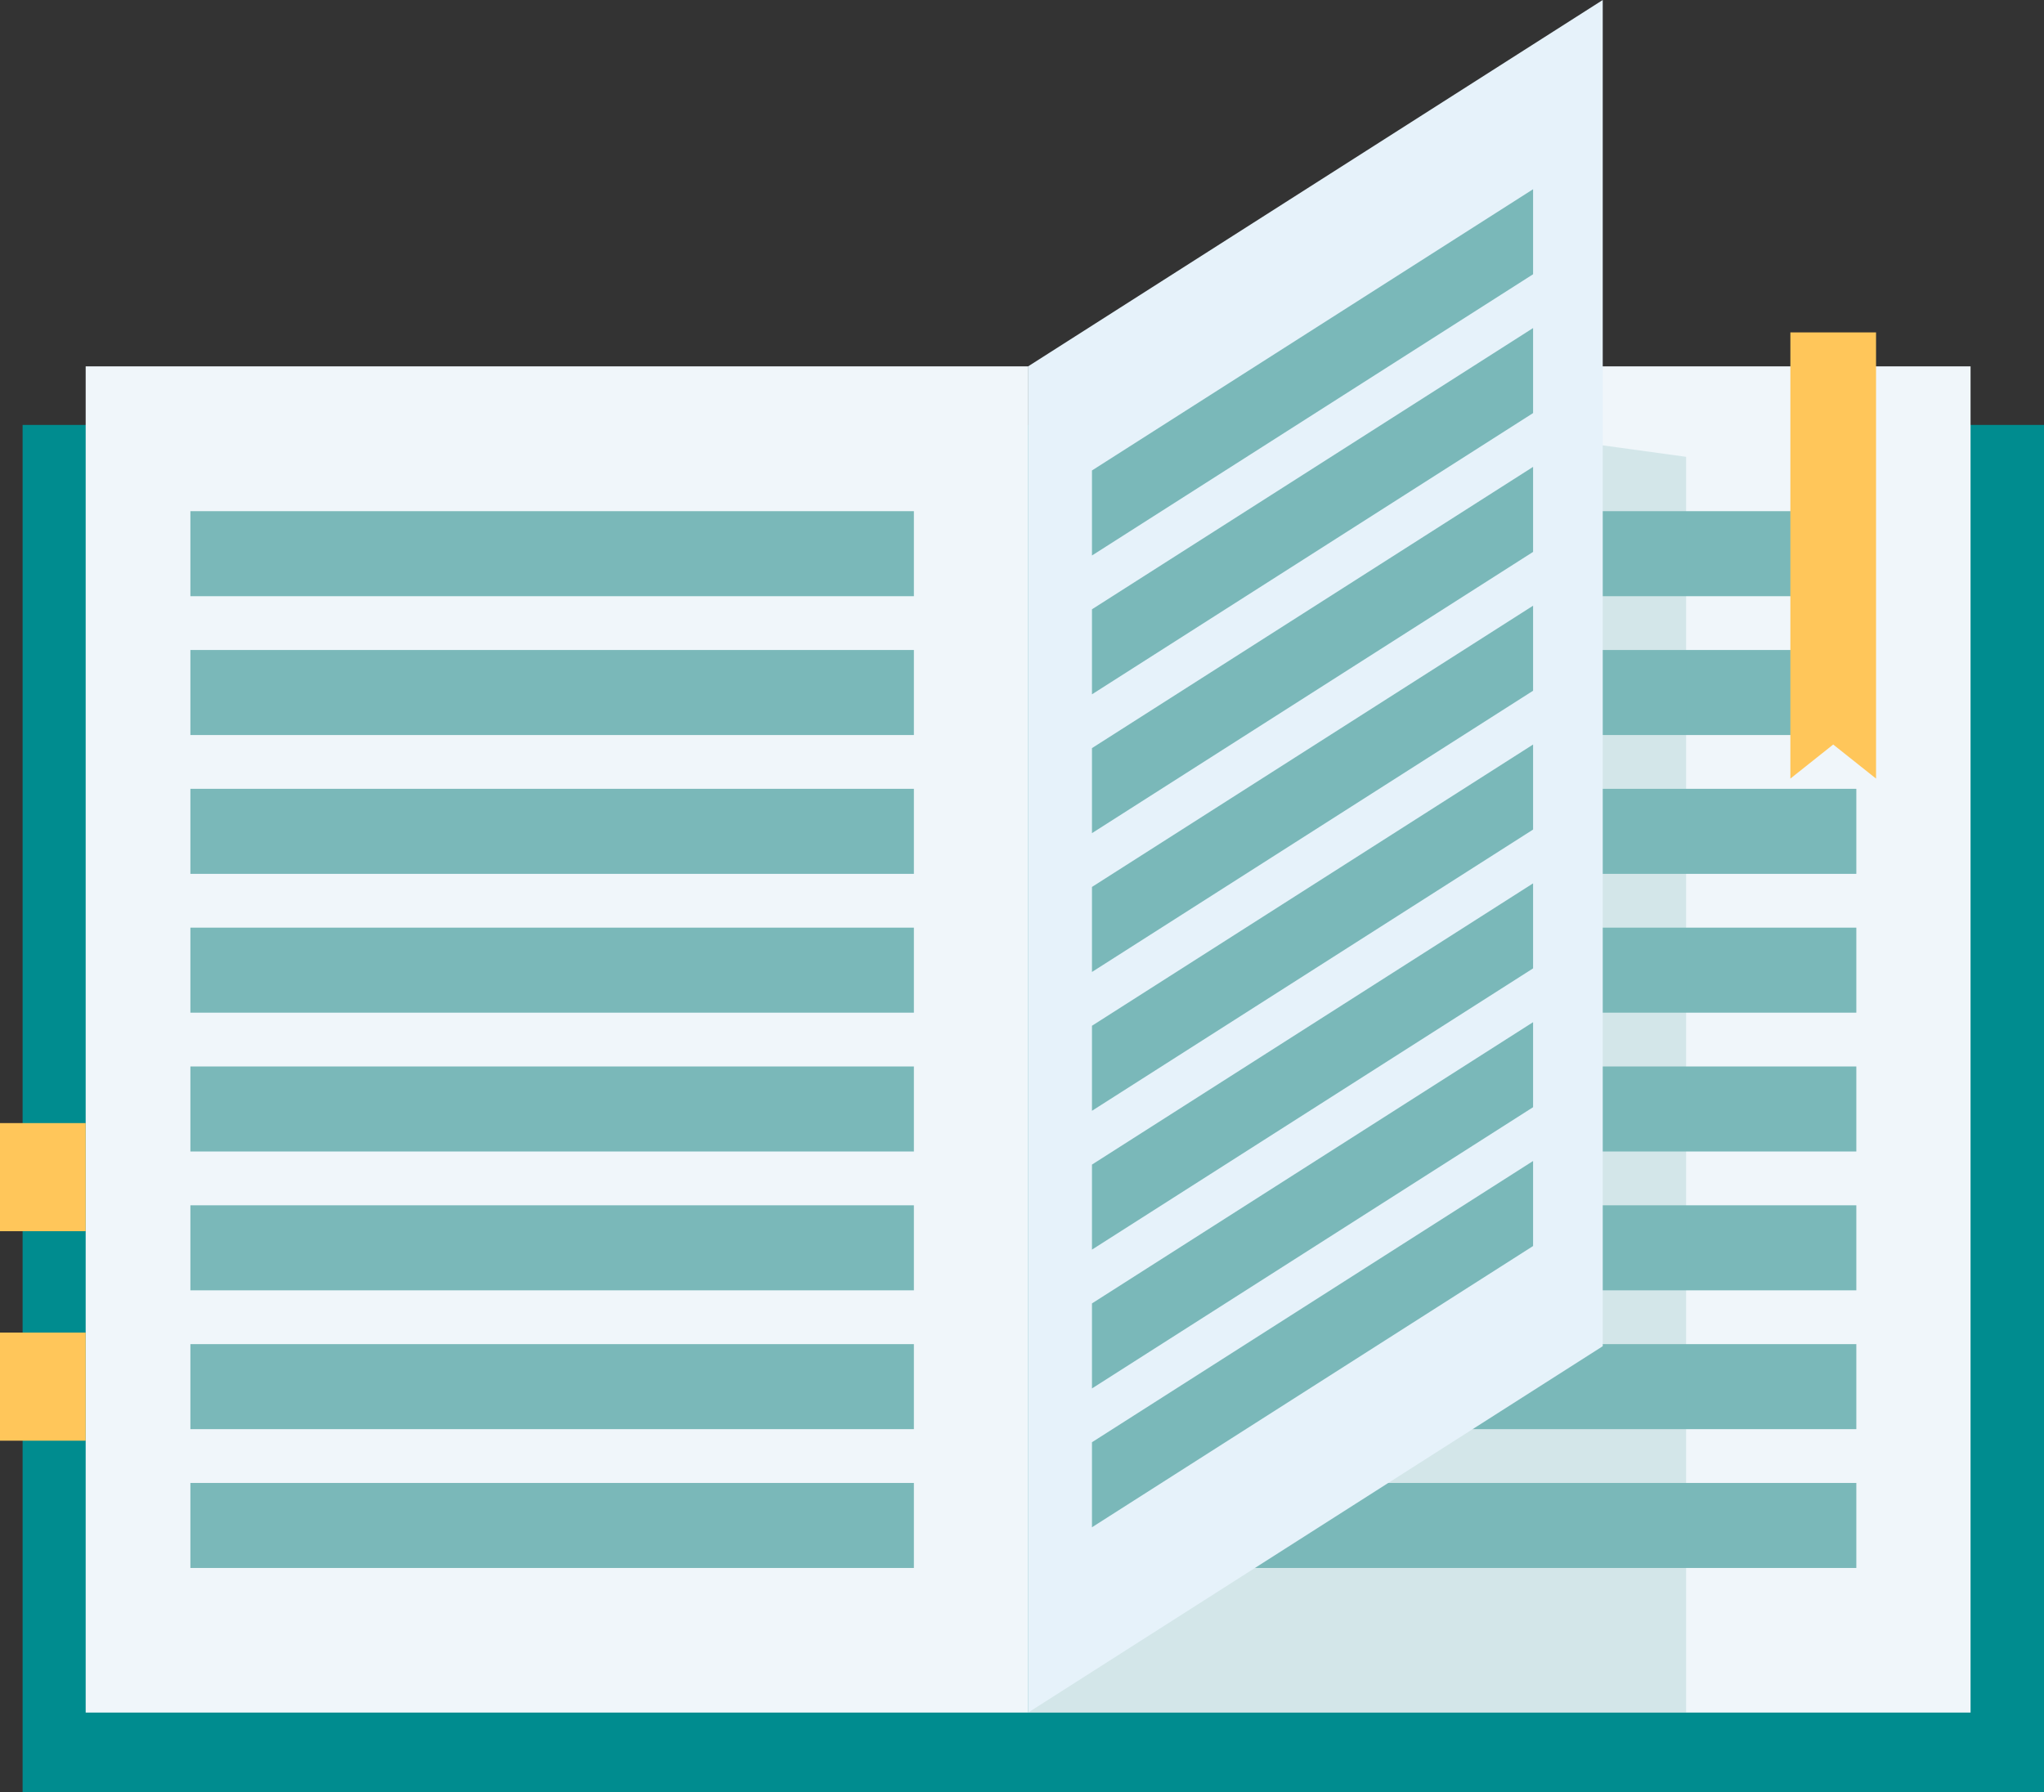   <svg xmlns="http://www.w3.org/2000/svg" viewBox="0 0 477.404 418.616" width="100%" style="vertical-align: middle; max-width: 100%; width: 100%;">
   <rect x="0" y="0" width="477.404" height="418.616" fill="#333333" stroke="none"/>
   <g>
    <g>
     <rect x="5.279" y="99.261" width="472.125" height="319.355" fill="rgb(0,140,143)">
     </rect>
     <rect x="20.011" y="85.576" width="220.121" height="314.458" fill="rgb(240, 246, 250)">
     </rect>
     <rect x="44.469" y="119.404" width="168.981" height="19.861" fill="rgb(122,184,185)">
     </rect>
     <rect x="44.469" y="151.832" width="168.981" height="19.861" fill="rgb(122,184,185)">
     </rect>
     <rect x="44.469" y="184.26" width="168.981" height="19.861" fill="rgb(122,184,185)">
     </rect>
     <rect x="44.469" y="216.687" width="168.981" height="19.861" fill="rgb(122,184,185)">
     </rect>
     <rect x="44.469" y="249.115" width="168.981" height="19.861" fill="rgb(122,184,185)">
     </rect>
     <rect x="44.469" y="281.542" width="168.981" height="19.861" fill="rgb(122,184,185)">
     </rect>
     <rect x="44.469" y="313.97" width="168.981" height="19.861" fill="rgb(122,184,185)">
     </rect>
     <rect x="44.469" y="346.398" width="168.981" height="19.861" fill="rgb(122,184,185)">
     </rect>
     <rect x="240.132" y="85.576" width="220.121" height="314.458" fill="rgb(240, 246, 250)">
     </rect>
     <rect x="264.589" y="119.404" width="168.981" height="19.861" fill="rgb(122,184,185)">
     </rect>
     <rect x="264.589" y="151.832" width="168.981" height="19.861" fill="rgb(122,184,185)">
     </rect>
     <rect x="264.589" y="184.26" width="168.981" height="19.861" fill="rgb(122,184,185)">
     </rect>
     <rect x="264.589" y="216.687" width="168.981" height="19.861" fill="rgb(122,184,185)">
     </rect>
     <rect x="264.589" y="249.115" width="168.981" height="19.861" fill="rgb(122,184,185)">
     </rect>
     <rect x="264.589" y="281.542" width="168.981" height="19.861" fill="rgb(122,184,185)">
     </rect>
     <rect x="264.589" y="313.97" width="168.981" height="19.861" fill="rgb(122,184,185)">
     </rect>
     <rect x="264.589" y="346.398" width="168.981" height="19.861" fill="rgb(122,184,185)">
     </rect>
     <g style="opacity:0.25">
      <polygon points="393.815 106.708 240.132 85.577 240.132 400.034 393.815 400.034 393.815 106.708" fill="rgb(122,184,185)">
      </polygon>
     </g>
     <polygon points="374.34 314.458 240.132 400.034 240.132 85.576 374.34 0 374.34 314.458" fill="rgb(230, 242, 250)">
     </polygon>
     <polygon points="358.072 64.062 255.044 129.757 255.044 109.896 358.072 44.201 358.072 64.062" fill="rgb(122,184,185)">
     </polygon>
     <polygon points="358.072 96.49 255.044 162.185 255.044 142.324 358.072 76.629 358.072 96.49" fill="rgb(122,184,185)">
     </polygon>
     <polygon points="358.072 128.917 255.044 194.613 255.044 174.751 358.072 109.056 358.072 128.917" fill="rgb(122,184,185)">
     </polygon>
     <polygon points="358.072 161.345 255.044 227.04 255.044 207.179 358.072 141.484 358.072 161.345" fill="rgb(122,184,185)">
     </polygon>
     <polygon points="358.072 193.773 255.044 259.468 255.044 239.606 358.072 173.911 358.072 193.773" fill="rgb(122,184,185)">
     </polygon>
     <polygon points="358.072 226.2 255.044 291.895 255.044 272.034 358.072 206.339 358.072 226.2" fill="rgb(122,184,185)">
     </polygon>
     <polygon points="358.072 258.628 255.044 324.323 255.044 304.462 358.072 238.767 358.072 258.628" fill="rgb(122,184,185)">
     </polygon>
     <polygon points="358.072 291.056 255.044 356.751 255.044 336.889 358.072 271.194 358.072 291.056" fill="rgb(122,184,185)">
     </polygon>
     <rect y="262.34" width="20.011" height="25.252" fill="rgb(255, 198, 90)">
     </rect>
     <rect y="311.275" width="20.011" height="25.252" fill="rgb(255, 198, 90)">
     </rect>
     <polygon points="418.166 181.869 428.171 173.911 438.177 181.869 438.177 77.646 418.166 77.646 418.166 181.869" fill="rgb(255, 198, 90)">
     </polygon>
    </g>
   </g>
  </svg>
